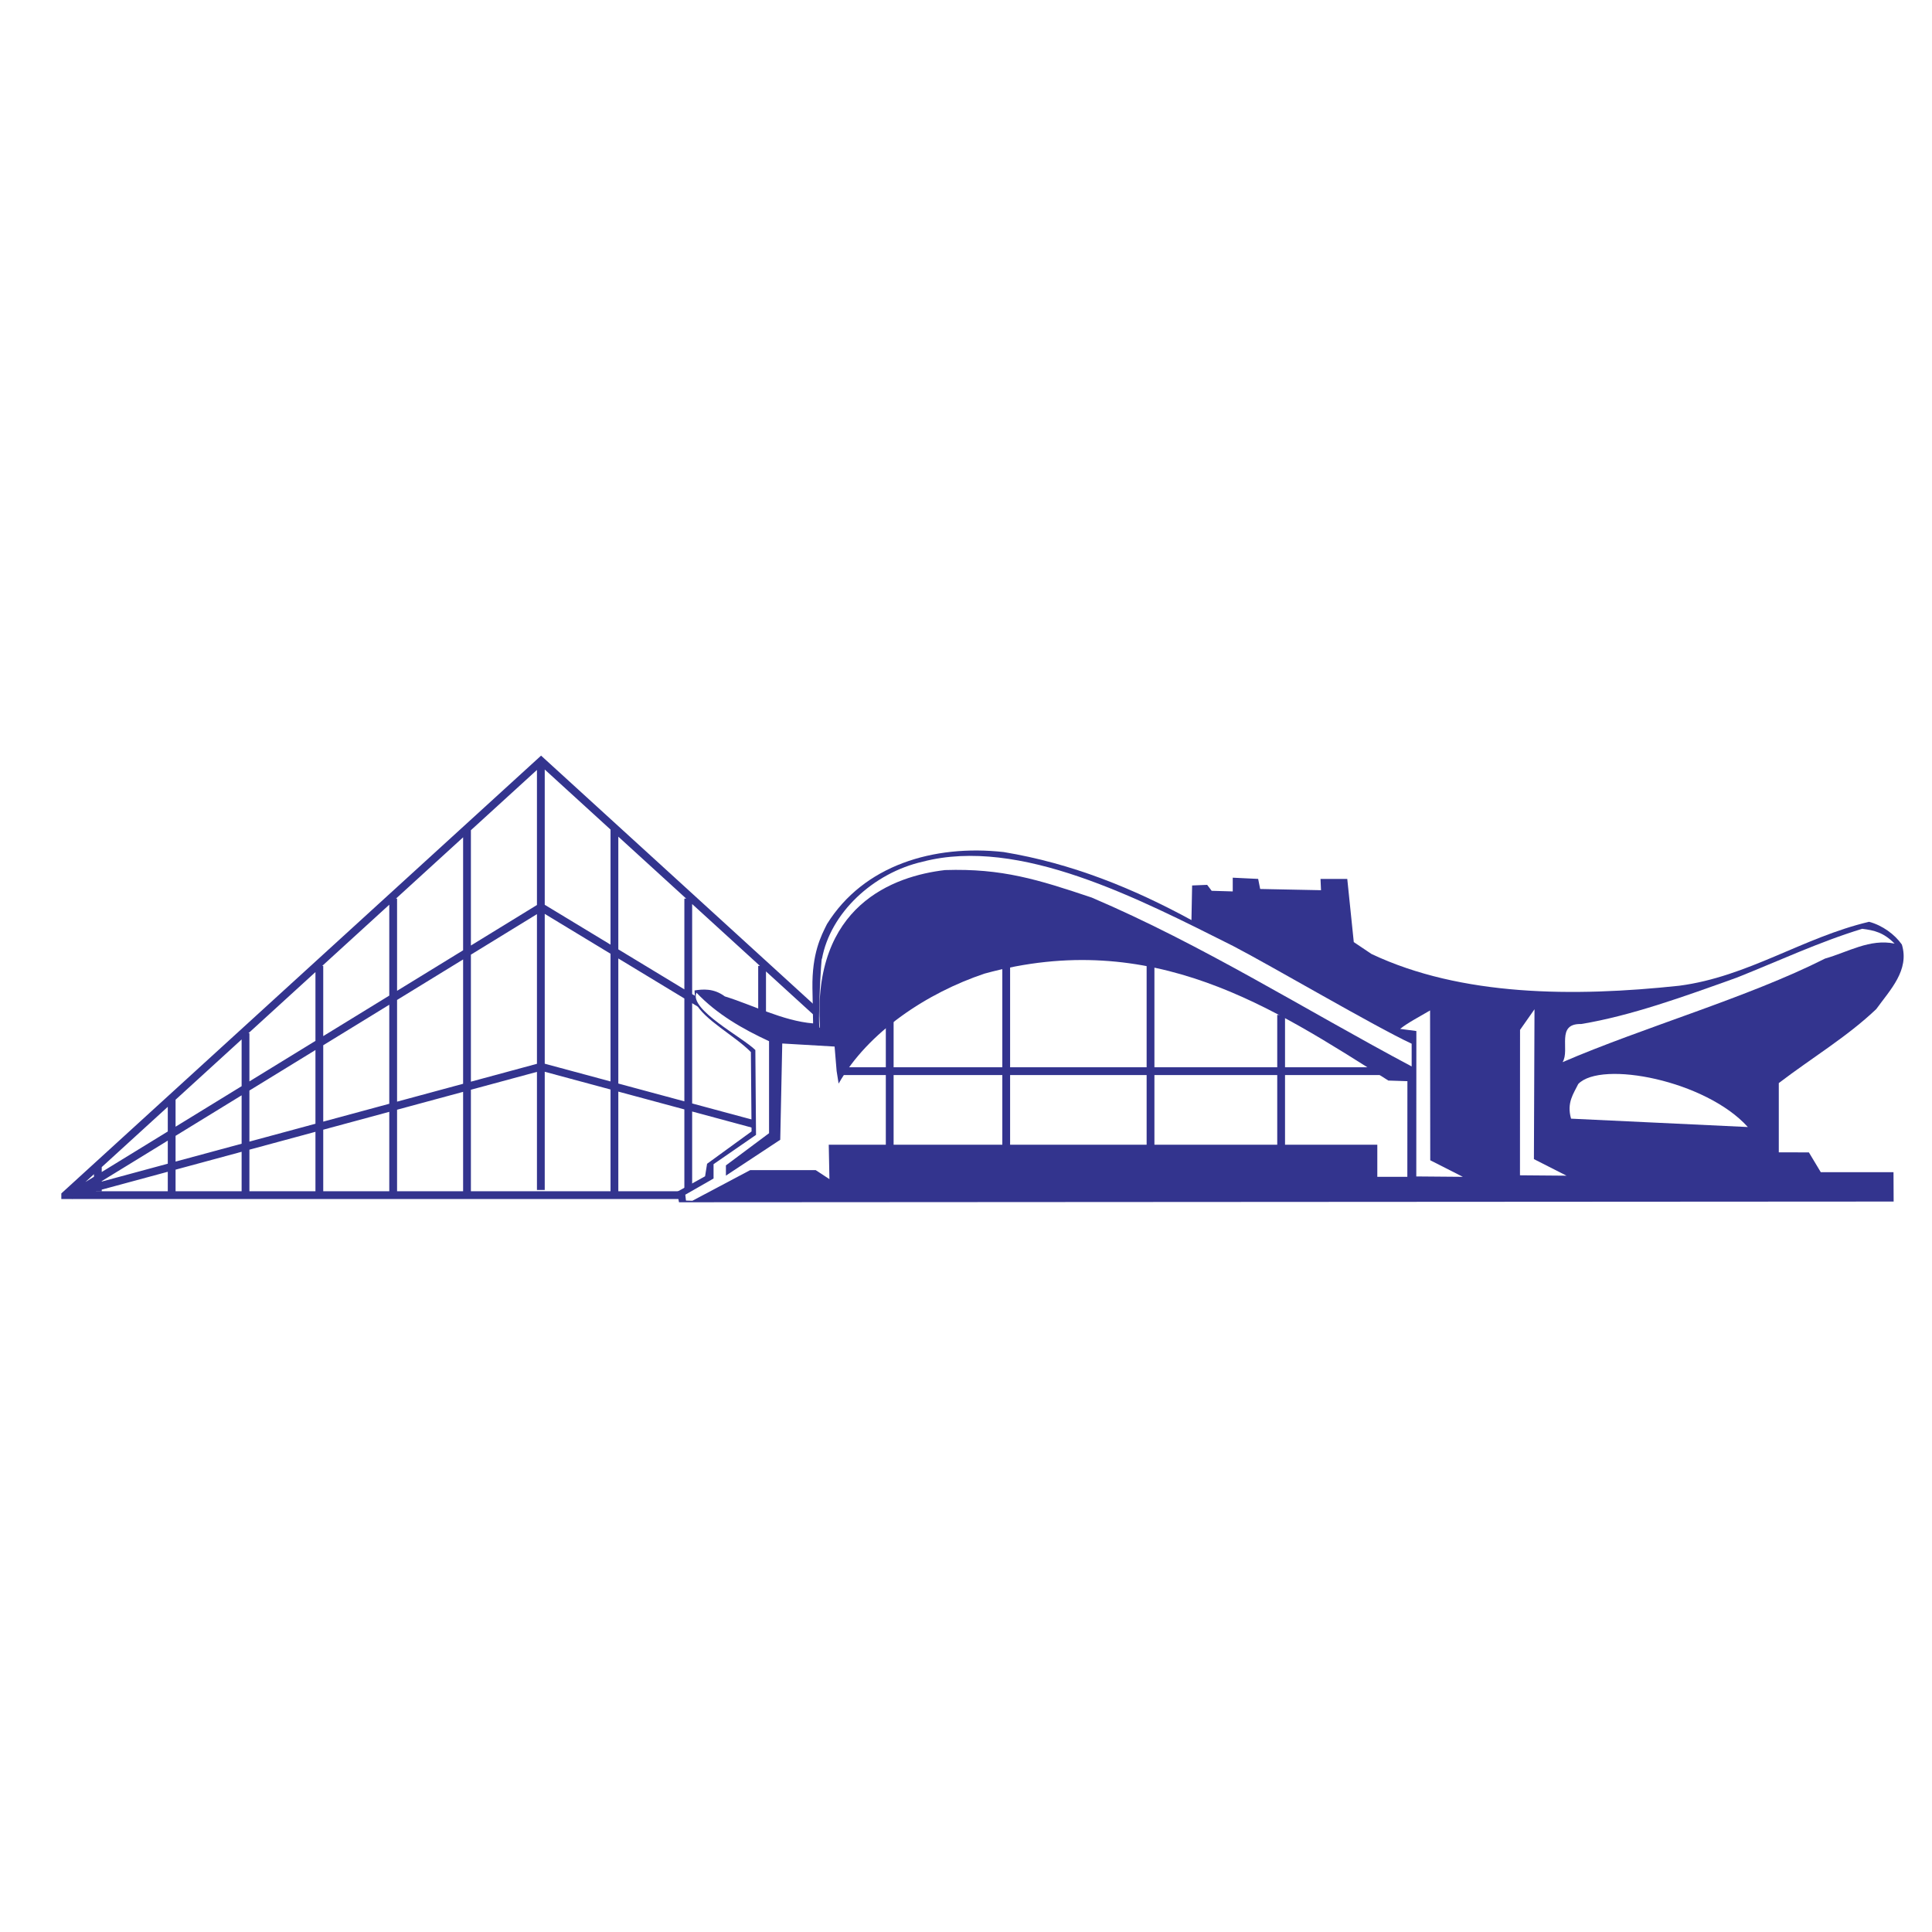<?xml version="1.0" encoding="UTF-8"?> <svg xmlns="http://www.w3.org/2000/svg" width="2500" height="2500" viewBox="0 0 192.756 192.756"><path fill-rule="evenodd" clip-rule="evenodd" fill="#fff" d="M0 0h192.756v192.756H0V0z"></path><path fill-rule="evenodd" clip-rule="evenodd" fill="#fff" d="M6.507 119.24l47.475-43.324 47.476 43.324H6.507z"></path><path d="M6.766 119.204l47.194-12.771m47.443 12.801L54.064 90.552m47.304 28.652l-47.373-12.771m-46.99 12.883L53.89 90.552m-36.762 19.063v9.28m7.367-15.81v16.204m7.366-22.921v22.674m7.366-29.389v29.426m7.366-36.367v36.475m44.173-9.834v10.07M83.4 103.085v15.886m-7.366-22.603v22.695m-7.367-29.41v29.426m-7.366-36.367v36.234M53.96 76.22v42.501m-47.453.519l47.476-43.325 47.476 43.325H6.507zm3.255-2.945v2.546m88.371-2.546v2.545" fill="none" stroke="#33348e" stroke-width=".777" stroke-miterlimit="2.613"></path><path d="M118.871 91.798l.067-3.455 1.501-.061.45.594 2.102.061v-1.37l2.536.122.2 1.005 6.071.122-.05-1.126h2.669l.65 6.302 1.769 1.188c8.958 4.231 20.184 4.293 30.71 3.166 6.855-.898 12.344-4.825 18.933-6.378 1.318.35 2.553 1.248 3.27 2.268.784 2.557-1.167 4.521-2.552 6.439-2.869 2.74-6.456 4.887-9.726 7.383v6.911l3.003.007 1.185 1.973h7.256l.014 2.931-121.185.071-.2-1.039 2.802-1.553.2-1.248 4.437-3.227-.066-7.916c-1.568-1.614-4.704-3.228-5.555-4.963l-.067-1.188c.784-.121 1.902-.243 3.02.594 2.735.838 5.805 2.451 8.808 2.694l-.067-3.531c-.05-3.456.851-5.176 1.452-6.378 3.653-5.876 10.643-7.962 17.632-7.186 6.788 1.125 12.926 3.622 18.731 6.788z" fill-rule="evenodd" clip-rule="evenodd" fill="#33348e"></path><path d="M123.009 94.373c3.653 1.887 14.246 8.099 17.832 9.758v2.268c-10.643-5.663-20.885-12.147-31.928-16.852-5.354-1.796-8.94-2.923-14.628-2.74-5.105.594-13.262 3.516-12.478 15.725-.267.411.133-7.398.2-6.866.834-4.567 5.088-8.57 10.059-9.697 9.658-2.511 21.552 3.7 30.943 8.404z" fill-rule="evenodd" clip-rule="evenodd" fill="#fff"></path><path d="M83.469 106.848l.2 1.264c2.936-5.191 8.874-9.073 14.562-10.976 16.765-4.597 28.791 3.395 40.285 10.671l1.901.062-.007 9.544h-2.996v-3.204h-54.73l.067 3.433-1.368-.898h-6.539l-5.766 3.057-.639-.019-.067-.587 2.819-1.614v-1.431l4.237-2.923-.067-8.464c-1.235-1.248-6.656-4.049-5.872-5.724 2.019 2.146 4.637 3.639 7.239 4.841v9.18l-4.304 3.212v1.02l5.421-3.577.2-9.605 5.222.305.202 2.433z" fill-rule="evenodd" clip-rule="evenodd" fill="#fff"></path><path fill-rule="evenodd" clip-rule="evenodd" fill="#fff" stroke="#33348e" stroke-width=".777" stroke-miterlimit="2.613" d="M124.433 92.453l-.3-3.912.3 3.912z"></path><path d="M189.025 94.144c-2.468-.518-4.67.853-6.938 1.492-7.674 3.882-18.199 6.881-26.189 10.336.768-1.218-.701-3.866 1.852-3.806 4.921-.807 10.226-2.725 15.529-4.628 4.171-1.659 8.225-3.562 12.512-4.871 1.217.152 2.134.366 3.234 1.477zM142.679 100.811l.017 14.949 3.253 1.652-4.645-.039.007-14.507-1.618-.214c.767-.624 2.018-1.262 2.986-1.841zM153.097 100.696l-.058 14.949 3.253 1.653-4.644-.039.007-14.508 1.442-2.055zM157.462 108.151c2.287-2.385 12.739-.357 16.92 4.293l-17.638-.835c-.458-1.609.261-2.504.718-3.458z" fill-rule="evenodd" clip-rule="evenodd" fill="#fff"></path><path fill="none" stroke="#33348e" stroke-width=".777" stroke-miterlimit="2.613" d="M88.767 99.708v16.566M100.39 95.161v21.114m14.398-21.114v21.114M127.819 101.258v15.016M83.807 106.87h55.624"></path></svg> 